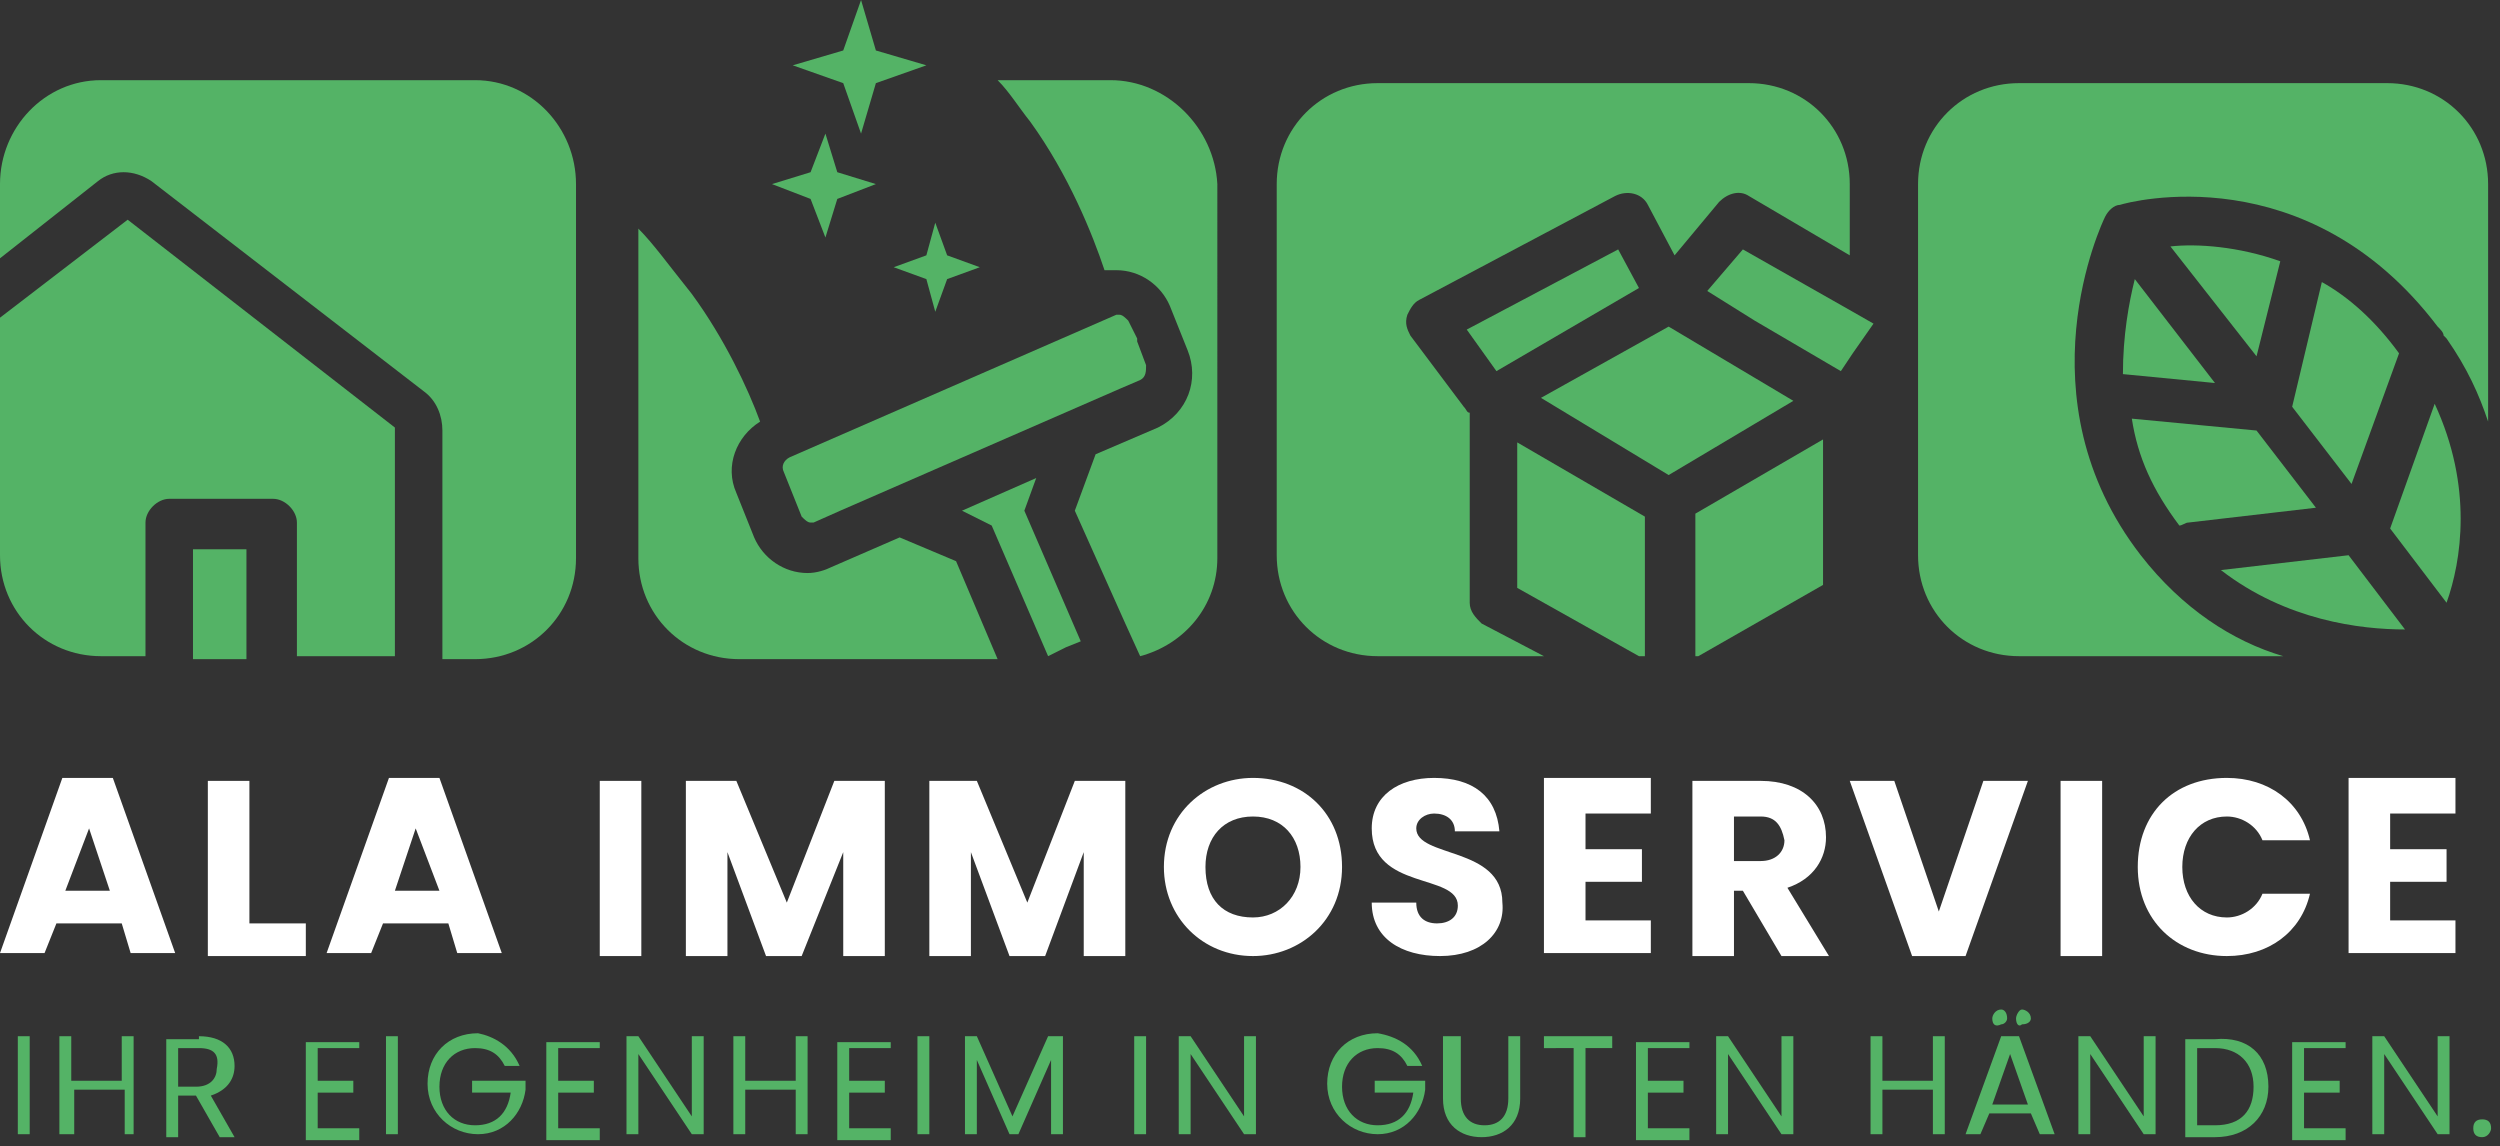<svg xmlns="http://www.w3.org/2000/svg" xmlns:xlink="http://www.w3.org/1999/xlink" id="Ebene_1" x="0px" y="0px" viewBox="0 0 84.2 38.6" style="enable-background:new 0 0 84.2 38.6;" xml:space="preserve"><rect x="0" y="0" width="84.2" height="38.6" fill="#333333" stroke="none"/><style type="text/css">	.st0{fill:#54B366;}	.st1{fill:#FFFFFF;}</style><g>	<path class="st0" d="M38.4,12.8c0.2-0.1,0.2-0.3,0.2-0.5l-0.3-0.8l0-0.1l-0.3-0.6c-0.1-0.1-0.2-0.2-0.3-0.2c0,0-0.1,0-0.1,0   l-11,4.8c-0.2,0.1-0.3,0.3-0.2,0.5l0.6,1.5c0.1,0.1,0.2,0.2,0.3,0.2c0,0,0.1,0,0.1,0l0.9-0.4l9.4-4.1L38.4,12.8z"></path>	<polygon class="st0" points="32.4,17.2 33.4,17.7 35.3,22.1 35.9,21.8 36.4,21.6 34.5,17.2 34.9,16.1  "></polygon>	<path class="st0" d="M32.2,18.9l-1.9-0.8l-2.3,1c-0.2,0.1-0.5,0.2-0.8,0.2c-0.8,0-1.5-0.5-1.8-1.2l-0.6-1.5c-0.4-0.9,0-1.9,0.8-2.4   c-0.4-1.1-1.2-2.8-2.3-4.3c-0.8-1-1.3-1.7-1.8-2.2v11.1c0,1.9,1.5,3.4,3.4,3.4h8.7L32.2,18.9z"></path>	<path class="st0" d="M37.4,2.7h-3.8c0.4,0.4,0.7,0.9,1.1,1.4c1.3,1.8,2.1,3.8,2.5,5c0.1,0,0.2,0,0.4,0c0.8,0,1.5,0.5,1.8,1.2   l0.6,1.5c0.4,1,0,2.1-1,2.6l-2.1,0.9l-0.7,1.9l1.7,3.8l0.5,1.1c1.5-0.4,2.6-1.7,2.6-3.3V6.2C40.9,4.3,39.3,2.7,37.4,2.7z"></path></g><g>	<rect x="6.5" y="18.5" class="st0" width="1.8" height="3.7"></rect>	<path class="st0" d="M0,10.7v8c0,1.9,1.5,3.4,3.4,3.4h1.5v-4.5c0-0.4,0.4-0.8,0.8-0.8h3.5c0.4,0,0.8,0.4,0.8,0.8v4.5h3.3l0-7.7   l-9-7L0,10.7z"></path>	<path class="st0" d="M16,2.7H3.4C1.5,2.7,0,4.3,0,6.2v2.5l3.3-2.6c0,0,0,0,0,0c0.5-0.4,1.2-0.4,1.8,0l9.2,7.1   c0.4,0.3,0.6,0.8,0.6,1.3v7.7H16c1.9,0,3.4-1.5,3.4-3.4V6.2C19.4,4.3,17.9,2.7,16,2.7z"></path></g><g>	<path class="st0" d="M73.4,17.7c0.1,0,0.2-0.1,0.3-0.1l4.3-0.5l-2-2.6l-4.2-0.4C72,15.4,72.5,16.5,73.4,17.7   C73.4,17.7,73.4,17.7,73.4,17.7z"></path>	<path class="st0" d="M78.2,9.5l-1,4.2l2,2.6l1.6-4.4c0,0,0,0,0,0C80,10.8,79.1,10,78.2,9.5z"></path>	<path class="st0" d="M71.5,12.6l3.1,0.3l-2.7-3.5C71.7,10.2,71.5,11.3,71.5,12.6z"></path>	<path class="st0" d="M76.8,8.8c-1.4-0.5-2.8-0.6-3.7-0.5L76,12L76.8,8.8z"></path>	<path class="st0" d="M72.1,18.7C68,13.4,70.8,7.5,70.9,7.3c0.1-0.2,0.3-0.4,0.5-0.4c0.3-0.1,6.3-1.7,10.7,4.1   c0.1,0.1,0.2,0.2,0.2,0.3c0,0,0.1,0.1,0.1,0.1c0.7,1,1.1,1.9,1.4,2.8v-8c0-1.9-1.5-3.4-3.4-3.4H68c-1.9,0-3.4,1.5-3.4,3.4v12.5   c0,1.9,1.5,3.4,3.4,3.4h8.9C75.2,21.6,73.5,20.5,72.1,18.7z"></path>	<path class="st0" d="M82,13.6l-1.5,4.2l1.9,2.5C82.9,18.9,83.3,16.4,82,13.6z"></path>	<path class="st0" d="M81,21.2l-1.9-2.5l-4.3,0.5C77,20.9,79.5,21.2,81,21.2z"></path></g><polygon class="st0" points="27.8,8 27.3,6.7 26,6.2 27.3,5.8 27.8,4.5 28.2,5.8 29.5,6.2 28.2,6.7 "></polygon><polygon class="st0" points="31.5,10.5 31.2,9.4 30.1,9 31.2,8.6 31.5,7.5 31.9,8.6 33,9 31.9,9.4 "></polygon><polygon class="st0" points="29,4.5 28.4,2.8 26.7,2.2 28.4,1.7 29,0 29.5,1.7 31.2,2.2 29.5,2.8 "></polygon><g>	<polygon class="st0" points="49.4,11.1 50.4,12.5 55.2,9.7 54.5,8.4  "></polygon>	<polygon class="st0" points="51.1,19.8 55.2,22.1 55.4,22.1 55.4,17.4 51.1,14.9  "></polygon>	<polygon class="st0" points="56.2,11 51.9,13.4 56.2,16 60.4,13.5  "></polygon>	<path class="st0" d="M49.5,20.3v-6.4c-0.1,0-0.1-0.1-0.2-0.2l-1.8-2.4c-0.1-0.2-0.2-0.4-0.1-0.7c0.1-0.2,0.2-0.4,0.4-0.5l6.6-3.5   c0.4-0.2,0.9-0.1,1.1,0.3l0.9,1.7l1.5-1.8c0.3-0.3,0.7-0.4,1-0.2l3.4,2V6.2c0-1.9-1.5-3.4-3.4-3.4H46.4c-1.9,0-3.4,1.5-3.4,3.4   v12.5c0,1.9,1.5,3.4,3.4,3.4H52L49.9,21C49.7,20.8,49.5,20.6,49.5,20.3z"></path>	<polygon class="st0" points="57.1,22.1 57.2,22.1 61.4,19.7 61.4,14.8 57.1,17.3  "></polygon>	<polygon class="st0" points="62.4,11.9 63.1,10.9 62.4,10.5 62.4,10.5 58.7,8.4 57.5,9.8 59.1,10.8 62,12.5 62.2,12.2 62.4,11.9     "></polygon></g><g>	<path class="st1" d="M4.1,31.1H1.9l-0.4,1H0l2.1-5.9h1.7l2.1,5.9H4.4L4.1,31.1z M3,27.9L2.2,30h1.5L3,27.9z"></path>	<path class="st1" d="M8.4,26.3v4.8h1.9v1.1H7v-5.9H8.4z"></path>	<path class="st1" d="M15.1,31.1h-2.2l-0.4,1H11l2.1-5.9h1.7l2.1,5.9h-1.5L15.1,31.1z M14,27.9L13.3,30h1.5L14,27.9z"></path>	<path class="st1" d="M20.2,26.3h1.4v5.9h-1.4V26.3z"></path>	<path class="st1" d="M23.1,26.3h1.7l1.7,4.1l1.6-4.1h1.7v5.9h-1.4v-3.5L27,32.2h-1.2l-1.3-3.5v3.5h-1.4V26.3z"></path>	<path class="st1" d="M31.2,26.3h1.7l1.7,4.1l1.6-4.1h1.7v5.9h-1.4v-3.5l-1.3,3.5H34l-1.3-3.5v3.5h-1.4V26.3z"></path>	<path class="st1" d="M42.2,32.2c-1.7,0-3-1.3-3-3c0-1.8,1.4-3,3-3c1.7,0,3,1.2,3,3C45.2,31,43.8,32.2,42.2,32.2z M42.2,30.9   c0.9,0,1.6-0.7,1.6-1.7c0-1-0.6-1.7-1.6-1.7c-1,0-1.6,0.7-1.6,1.7C40.6,30.3,41.2,30.9,42.2,30.9z"></path>	<path class="st1" d="M48.5,32.2c-1.3,0-2.3-0.6-2.3-1.8h1.5c0,0.5,0.3,0.7,0.7,0.7c0.4,0,0.7-0.2,0.7-0.6c0-1.1-2.9-0.5-2.9-2.6   c0-1.1,0.9-1.7,2.1-1.7c1.3,0,2.1,0.6,2.2,1.8H49c0-0.4-0.3-0.6-0.7-0.6c-0.3,0-0.6,0.2-0.6,0.5c0,1,2.9,0.6,2.9,2.5   C50.7,31.4,49.9,32.2,48.5,32.2z"></path>	<path class="st1" d="M55.6,27.4h-2.2v1.2h1.9v1.1h-1.9V31h2.2v1.1H52v-5.9h3.6V27.4z"></path>	<path class="st1" d="M59.3,26.3c1.4,0,2.2,0.8,2.2,1.9c0,0.7-0.4,1.4-1.3,1.7l1.4,2.3h-1.6L58.7,30h-0.3v2.2h-1.4v-5.9H59.3z    M59.3,27.5h-0.9v1.5h0.9c0.5,0,0.8-0.3,0.8-0.7C60,27.8,59.8,27.5,59.3,27.5z"></path>	<path class="st1" d="M66.8,26.3h1.5l-2.1,5.9h-1.8l-2.1-5.9h1.5l1.5,4.4L66.8,26.3z"></path>	<path class="st1" d="M69.4,26.3h1.4v5.9h-1.4V26.3z"></path>	<path class="st1" d="M75,26.2c1.4,0,2.5,0.8,2.8,2.1h-1.6c-0.2-0.5-0.7-0.8-1.2-0.8c-0.9,0-1.5,0.7-1.5,1.7c0,1,0.6,1.7,1.5,1.7   c0.5,0,1-0.3,1.2-0.8h1.6c-0.3,1.3-1.4,2.1-2.8,2.1c-1.7,0-3-1.2-3-3S73.2,26.2,75,26.2z"></path>	<path class="st1" d="M82.7,27.4h-2.2v1.2h1.9v1.1h-1.9V31h2.2v1.1h-3.6v-5.9h3.6V27.4z"></path></g><g>	<path class="st0" d="M0.6,34.9h0.4v3.3H0.6V34.9z"></path>	<path class="st0" d="M4.2,36.7H2.5v1.5H2v-3.3h0.4v1.5h1.7v-1.5h0.4v3.3H4.2V36.7z"></path>	<path class="st0" d="M6.7,34.9c0.8,0,1.2,0.4,1.2,1c0,0.4-0.2,0.8-0.8,1l0.8,1.4H7.4l-0.8-1.4H6v1.4H5.6v-3.3H6.7z M6.7,35.3H6v1.3   h0.6c0.5,0,0.7-0.3,0.7-0.6C7.4,35.5,7.2,35.3,6.7,35.3z"></path>	<path class="st0" d="M12.1,35.3h-1.4v1.1h1.2v0.4h-1.2v1.2h1.4v0.4h-1.8v-3.3h1.8V35.3z"></path>	<path class="st0" d="M13,34.9h0.4v3.3H13V34.9z"></path>	<path class="st0" d="M17.5,35.9h-0.5c-0.2-0.4-0.5-0.6-1-0.6c-0.7,0-1.2,0.5-1.2,1.3c0,0.8,0.5,1.3,1.2,1.3c0.7,0,1.1-0.4,1.2-1.1   h-1.3v-0.4h1.8v0.3c-0.1,0.8-0.7,1.5-1.6,1.5c-0.9,0-1.7-0.7-1.7-1.7s0.7-1.7,1.7-1.7C16.6,34.9,17.2,35.2,17.5,35.9z"></path>	<path class="st0" d="M20.2,35.3h-1.4v1.1H20v0.4h-1.2v1.2h1.4v0.4h-1.8v-3.3h1.8V35.3z"></path>	<path class="st0" d="M23.7,34.9v3.3h-0.4l-1.8-2.7v2.7h-0.4v-3.3h0.4l1.8,2.7v-2.7H23.7z"></path>	<path class="st0" d="M26.8,36.7h-1.7v1.5h-0.4v-3.3h0.4v1.5h1.7v-1.5h0.4v3.3h-0.4V36.7z"></path>	<path class="st0" d="M30,35.3h-1.4v1.1h1.2v0.4h-1.2v1.2H30v0.4h-1.8v-3.3H30V35.3z"></path>	<path class="st0" d="M30.9,34.9h0.4v3.3h-0.4V34.9z"></path>	<path class="st0" d="M32.4,34.9h0.5l1.2,2.7l1.2-2.7h0.5v3.3h-0.4v-2.5l-1.1,2.5h-0.3l-1.1-2.5v2.5h-0.4V34.9z"></path>	<path class="st0" d="M38.2,34.9h0.4v3.3h-0.4V34.9z"></path>	<path class="st0" d="M42.3,34.9v3.3h-0.4l-1.8-2.7v2.7h-0.4v-3.3h0.4l1.8,2.7v-2.7H42.3z"></path>	<path class="st0" d="M47.9,35.9h-0.5c-0.2-0.4-0.5-0.6-1-0.6c-0.7,0-1.2,0.5-1.2,1.3c0,0.8,0.5,1.3,1.2,1.3c0.7,0,1.1-0.4,1.2-1.1   h-1.3v-0.4H48v0.3c-0.1,0.8-0.7,1.5-1.6,1.5c-0.9,0-1.7-0.7-1.7-1.7s0.7-1.7,1.7-1.7C47,34.9,47.6,35.2,47.9,35.9z"></path>	<path class="st0" d="M48.8,34.9h0.4V37c0,0.6,0.3,0.9,0.8,0.9c0.5,0,0.8-0.3,0.8-0.9v-2.1h0.4V37c0,0.9-0.6,1.3-1.3,1.3   c-0.7,0-1.3-0.4-1.3-1.3V34.9z"></path>	<path class="st0" d="M52,34.9h2.3v0.4h-0.9v3H53v-3H52V34.9z"></path>	<path class="st0" d="M56.9,35.3h-1.4v1.1h1.2v0.4h-1.2v1.2h1.4v0.4h-1.8v-3.3h1.8V35.3z"></path>	<path class="st0" d="M60.4,34.9v3.3H60l-1.8-2.7v2.7h-0.4v-3.3h0.4l1.8,2.7v-2.7H60.4z"></path>	<path class="st0" d="M65.1,36.7h-1.7v1.5h-0.4v-3.3h0.4v1.5h1.7v-1.5h0.4v3.3h-0.4V36.7z"></path>	<path class="st0" d="M68.4,37.5H67l-0.3,0.7h-0.5l1.2-3.3H68l1.2,3.3h-0.5L68.4,37.5z M67.1,34.3c0-0.1,0.1-0.3,0.3-0.3   c0.1,0,0.2,0.1,0.2,0.3c0,0.1-0.1,0.2-0.2,0.2C67.2,34.6,67.1,34.5,67.1,34.3z M67.7,35.5l-0.6,1.7h1.2L67.7,35.5z M67.9,34.3   c0-0.1,0.1-0.3,0.2-0.3c0.1,0,0.3,0.1,0.3,0.3c0,0.1-0.1,0.2-0.3,0.2C68,34.6,67.9,34.5,67.9,34.3z"></path>	<path class="st0" d="M72.6,34.9v3.3h-0.4l-1.8-2.7v2.7h-0.4v-3.3h0.4l1.8,2.7v-2.7H72.6z"></path>	<path class="st0" d="M76.4,36.6c0,1-0.7,1.7-1.8,1.7h-1v-3.3h1C75.7,34.9,76.4,35.5,76.4,36.6z M74.6,37.9c0.9,0,1.3-0.5,1.3-1.3   c0-0.8-0.5-1.3-1.3-1.3H74v2.6H74.6z"></path>	<path class="st0" d="M79,35.3h-1.4v1.1h1.2v0.4h-1.2v1.2H79v0.4h-1.8v-3.3H79V35.3z"></path>	<path class="st0" d="M82.5,34.9v3.3h-0.4l-1.8-2.7v2.7h-0.4v-3.3h0.4l1.8,2.7v-2.7H82.5z"></path>	<path class="st0" d="M83.6,38.3c-0.2,0-0.3-0.1-0.3-0.3c0-0.2,0.1-0.3,0.3-0.3c0.2,0,0.3,0.1,0.3,0.3   C83.9,38.1,83.8,38.3,83.6,38.3z"></path></g></svg>
